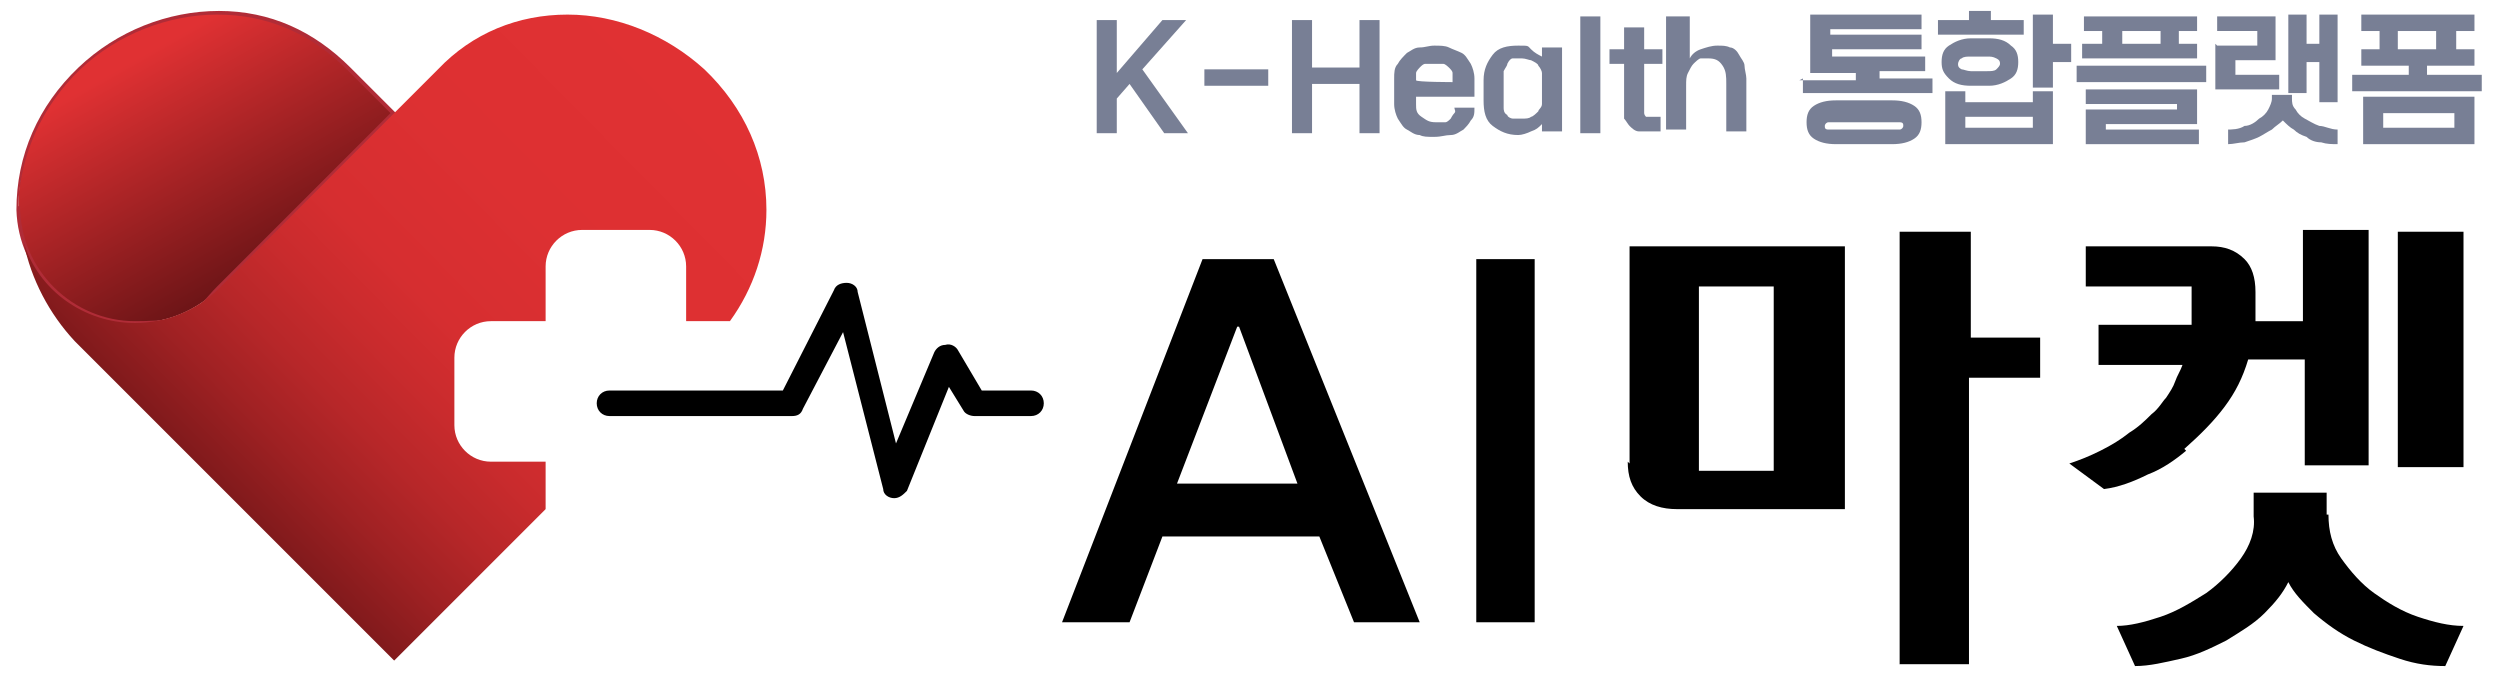 <?xml version="1.0" encoding="UTF-8"?>
<svg id="Layer_1" data-name="Layer 1" xmlns="http://www.w3.org/2000/svg" version="1.1" xmlns:xlink="http://www.w3.org/1999/xlink" viewBox="0 0 137 37">
  <defs>
    <style>
      .cls-1 {
        fill: url(#linear-gradient);
      }

      .cls-1, .cls-2, .cls-3, .cls-4, .cls-5 {
        stroke-width: 0px;
      }

      .cls-2 {
        fill: #000;
      }

      .cls-3 {
        fill: #b02c37;
      }

      .cls-4 {
        fill: url(#linear-gradient-2);
      }

      .cls-5 {
        fill: #787f95;
      }
    </style>
    <linearGradient id="linear-gradient" x1="7.7" y1="3.1" x2="16.6" y2="18.8" gradientUnits="userSpaceOnUse">
      <stop offset="0" stop-color="#e03133"/>
      <stop offset="1" stop-color="#450b0d"/>
    </linearGradient>
    <linearGradient id="linear-gradient-2" x1="35.1" y1="1.5" x2="8.3" y2="27.9" gradientUnits="userSpaceOnUse">
      <stop offset="0" stop-color="#e03133"/>
      <stop offset=".3" stop-color="#dd3032"/>
      <stop offset=".5" stop-color="#d62e30"/>
      <stop offset=".6" stop-color="#c92b2d"/>
      <stop offset=".7" stop-color="#b72729"/>
      <stop offset=".8" stop-color="#9f2123"/>
      <stop offset=".9" stop-color="#821a1c"/>
      <stop offset="1" stop-color="#601113"/>
      <stop offset="1" stop-color="#450b0d"/>
    </linearGradient>
  </defs>
  <g>
    <path class="cls-5" d="M60.1,1.1h1.1v2.9l2.5-2.9h1.3l-2.4,2.7,2.5,3.5h-1.3l-1.9-2.7-.7.8v1.9h-1.1V1.1Z"/>
    <path class="cls-5" d="M66,3.8h3.5v.9h-3.5v-.9Z"/>
    <path class="cls-5" d="M70.8,1.1h1.1v2.6h2.6V1.1h1.1v6.2h-1.1v-2.7h-2.6v2.7h-1.1V1.1Z"/>
    <path class="cls-5" d="M76.4,4.3c0-.3,0-.6.2-.8.1-.2.3-.4.5-.6.2-.1.4-.3.7-.3s.5-.1.8-.1.6,0,.8.1.5.2.7.3c.2.1.3.3.5.6.1.2.2.5.2.8v1h-3.2v.4c0,.3,0,.5.3.7s.4.3.8.3.4,0,.5,0c.1,0,.2-.1.3-.2,0,0,.1-.2.2-.3s0-.2,0-.3h1.1c0,.3,0,.5-.2.7-.1.2-.3.4-.4.5-.2.1-.4.3-.7.3-.3,0-.5.1-.9.1s-.6,0-.8-.1c-.3,0-.5-.2-.7-.3-.2-.1-.3-.3-.5-.6-.1-.2-.2-.5-.2-.8v-1.4ZM79.6,4.5h0c0-.3,0-.4,0-.5,0-.1-.1-.2-.2-.3,0,0-.2-.2-.3-.2-.1,0-.3,0-.5,0s-.3,0-.5,0c-.1,0-.2.1-.3.2,0,0-.2.2-.2.3,0,.1,0,.2,0,.4h0c0,.1,2.1.1,2.1.1Z"/>
    <path class="cls-5" d="M81.3,4.4c0-.6.2-1,.5-1.4s.8-.5,1.4-.5.5,0,.7.2.4.3.6.4h0v-.5h1.1v4.6h-1.1v-.4h0c-.2.2-.3.3-.6.4-.2.1-.5.2-.7.2-.6,0-1-.2-1.4-.5s-.5-.8-.5-1.4v-1.3ZM82.4,5.5c0,.1,0,.3,0,.4,0,.1,0,.3.2.4,0,.1.2.2.3.2.1,0,.3,0,.5,0s.4,0,.5-.1c.1,0,.3-.2.4-.3,0-.1.2-.2.2-.4,0-.1,0-.3,0-.4v-.9c0-.1,0-.3,0-.4,0-.1-.1-.3-.2-.4,0-.1-.2-.2-.4-.3-.1,0-.3-.1-.5-.1s-.3,0-.5,0c-.1,0-.2.1-.3.3,0,.1-.1.2-.2.4,0,.1,0,.3,0,.4v1Z"/>
    <path class="cls-5" d="M86.6.9h1.1v6.4h-1.1V.9Z"/>
    <path class="cls-5" d="M89,3.5h-.8v-.8h.8v-1.2h1.1v1.2h1v.8h-1v2.4c0,.1,0,.2,0,.3,0,0,0,.1.1.2,0,0,.1,0,.2,0,0,0,.2,0,.3,0s.1,0,.2,0c0,0,.1,0,.1,0v.8s0,0-.2,0c0,0-.1,0-.2,0-.3,0-.6,0-.8,0-.2,0-.4-.2-.5-.3-.1-.1-.2-.3-.3-.4,0-.2,0-.4,0-.6v-2.5Z"/>
    <path class="cls-5" d="M91.6.9h1v2.3h0c.1-.2.3-.4.6-.5.3-.1.6-.2.9-.2s.5,0,.7.1c.2,0,.4.2.5.4.1.2.3.4.3.6,0,.2.1.5.1.7v2.9h-1.1v-2.6c0-.4,0-.7-.2-1s-.4-.4-.8-.4-.3,0-.4,0-.3.2-.4.3c-.1.1-.2.3-.3.5s-.1.4-.1.7v2.4h-1.1V.9Z"/>
    <path class="cls-5" d="M98.6,4.4h3.1v-.4h-2.5V.8h6.1v.8h-5v.3h5v.8h-4.9v.4h5.1v.8h-2.5v.4h2.9v.8h-7.1v-.8ZM103.7,5.5c.5,0,.9.1,1.2.3.3.2.4.5.4.9s-.1.7-.4.9c-.3.2-.7.3-1.2.3h-3.1c-.5,0-.9-.1-1.2-.3-.3-.2-.4-.5-.4-.9s.1-.7.4-.9c.3-.2.7-.3,1.2-.3h3.1ZM103.7,7.1c.2,0,.3,0,.4,0,.1,0,.2-.1.2-.2s0-.2-.2-.2c-.1,0-.2,0-.4,0h-3.1c-.2,0-.3,0-.4,0-.1,0-.2.1-.2.2s0,.2.2.2c.1,0,.2,0,.4,0h3.1Z"/>
    <path class="cls-5" d="M106.1,1.1h1.8v-.5h1.2v.5h1.8v.8h-4.7v-.8ZM108,4.7c-.5,0-.9-.1-1.2-.4s-.4-.5-.4-.9.1-.7.4-.9c.3-.2.7-.4,1.2-.4h1c.5,0,.9.1,1.2.4.3.2.4.5.4.9s-.1.7-.4.9-.7.4-1.2.4h-1ZM106.6,5h1.1v.6h3.7v-.6h1.1v2.9h-5.9v-2.9ZM108.9,3.9c.2,0,.4,0,.5-.1s.2-.2.2-.3,0-.2-.2-.3-.3-.1-.5-.1h-.9c-.2,0-.4,0-.5.1-.1,0-.2.2-.2.3s0,.2.2.3c.1,0,.3.1.5.1h.9ZM111.4,7v-.6h-3.7v.6h3.7ZM111.4.8h1.1v1.6h1v1h-1v1.4h-1.1V.8Z"/>
    <path class="cls-5" d="M113.8,3.6h7.1v.9h-7.1v-.9ZM114.2,2.4h1v-.7h-1v-.8h6.2v.8h-1v.7h1v.8h-6.3v-.8ZM114.3,6h5v-.3h-5v-.8h6.1v1.9h-5v.3h5.1v.8h-6.2v-1.9ZM118.4,2.4v-.7h-2.1v.7h2.1Z"/>
    <path class="cls-5" d="M121.5,2.5h2.2v-.8h-2.2v-.8h3.2v2.4h-2.2v.8h2.4v.8h-3.5v-2.5ZM122,7.1c.3,0,.7,0,1-.2.3,0,.6-.2.8-.4.2-.1.4-.3.5-.5.1-.2.2-.4.2-.6v-.2h1.1v.2c0,.2,0,.4.2.6.1.2.3.4.5.5.2.1.5.3.8.4.3,0,.6.2,1,.2v.8c-.3,0-.6,0-.9-.1-.3,0-.6-.1-.8-.3-.3-.1-.5-.2-.7-.4-.2-.1-.4-.3-.6-.5-.2.2-.4.3-.6.5-.2.1-.5.3-.7.4s-.5.2-.8.3c-.3,0-.6.1-.9.1v-.8ZM125.4.8h1v1.6h.7V.8h1v4.8h-1v-2.2h-.7v1.7h-1V.8Z"/>
    <path class="cls-5" d="M129,4.1h3v-.5h-2.6v-.9h1v-1h-1v-.9h6.2v.9h-1v1h1v.9h-2.6v.5h3v.9h-7.1v-.9ZM129.5,5.3h6.1v2.6h-6.1v-2.6ZM134.5,7v-.8h-3.9v.8h3.9ZM133.5,2.7v-1h-2.1v1h2.1Z"/>
  </g>
  <g>
    <g>
      <path class="cls-1" d="M7.4,17.7c1.8,0,3.4-.7,4.6-1.9h0s0,0,0,0l4.9-4.9,4.7-4.7-2.4-2.4C12.4-3.1,1,2.4,1,11.4c0,0,0,0,0-.1,0,3.5,2.9,6.4,6.4,6.4Z"/>
      <path class="cls-3" d="M7.4,17.8c-3.5,0-6.4-2.8-6.5-6.3h0c0-3,1.2-5.7,3.4-7.8C6.4,1.7,9.2.6,12,.6s5.2,1.1,7.2,3.1l2.5,2.5-9.7,9.7h0c-1.2,1.2-2.9,1.9-4.6,1.9ZM1.1,11.3h0c0,3.5,2.9,6.3,6.3,6.3s3.3-.7,4.5-1.9h0s0,0,0,0l9.5-9.5-2.4-2.4c-2-2-4.4-3-7.1-3s-5.5,1.1-7.5,3c-2.1,2-3.3,4.7-3.4,7.5Z"/>
    </g>
    <path class="cls-4" d="M21.6,36.2l8.3-8.3v-2.6h-3c-1.1,0-2-.9-2-2v-3.7c0-1.1.9-2,2-2h3v-3c0-1.1.9-2,2-2h3.7c1.1,0,2,.9,2,2v3h2.4c1.3-1.8,2-3.9,2-6.1,0-2.9-1.2-5.6-3.4-7.7-2.1-1.9-4.8-3-7.5-3s-5.2,1-7.1,3l-12,12h0c-1.2,1.2-2.9,1.9-4.6,1.9-2.8,0-5.3-1.8-6.1-4.4.4,2,1.4,3.9,2.8,5.4l2.5,2.5,15,15Z"/>
    <path class="cls-2" d="M39.5,21.4h-6.1c-.4,0-.7.3-.7.7s.3.7.7.7h10c.3,0,.5-.1.6-.4l2.2-4.2,2.2,8.6c0,.3.3.5.6.5,0,0,0,0,0,0,.3,0,.5-.2.7-.4l2.3-5.7.8,1.3c.1.2.4.3.6.3h3.1c.4,0,.7-.3.7-.7s-.3-.7-.7-.7h-2.7l-1.3-2.2c-.1-.2-.4-.4-.7-.3-.3,0-.5.2-.6.4l-2.1,5-2.1-8.3c0-.3-.3-.5-.6-.5-.3,0-.6.1-.7.4l-2.8,5.5h-1.9"/>
  </g>
  <g>
    <path class="cls-2" d="M74.2,34.1l-1.9-4.7h-8.6l-1.8,4.7h-3.7l7.7-19.9h3.9l8,19.9h-3.7ZM67.8,17.9l-3.3,8.6h6.6l-3.2-8.6Z"/>
    <path class="cls-2" d="M84.1,14.2v19.9h-3.2V14.2h3.2Z"/>
    <path class="cls-2" d="M89.3,25.4v-11.9h11.8v14.4h-9.2c-.8,0-1.5-.2-2-.7-.5-.5-.7-1.1-.7-1.9ZM93.1,15.7v10.1h4.1v-10.1h-4.1ZM104.1,36.4c0-1.4,0-2.6,0-3.7v-16.3c0-1.1,0-2.3,0-3.7h3.9v5.8c.7,0,1.3,0,1.9,0h1.3c.4,0,.6,0,.6,0v2.2h-3.9v15.7h-3.9Z"/>
    <path class="cls-2" d="M119.8,24.7c-.6.5-1.3,1-2.1,1.3-.8.4-1.6.7-2.4.8l-1.9-1.4c.6-.2,1.1-.4,1.7-.7.6-.3,1.1-.6,1.6-1,.5-.3.9-.7,1.2-1,.4-.3.6-.7.8-.9.2-.3.4-.6.5-.9.1-.3.3-.6.4-.9h-4.6v-2.2h5.1c0-.3,0-.7,0-1,0-.3,0-.7,0-1.1h-5.8v-2.2h6.9c.7,0,1.3.2,1.8.7.4.4.6,1,.6,1.8s0,1.1,0,1.6h2.6v-3.8c0-.8,0-1.2,0-1.2h3.6v12.9h-3.5v-5.8h-3.1c-.3,1-.7,1.8-1.3,2.6-.6.8-1.3,1.5-2.2,2.3ZM127.6,28.2c0,.9.2,1.7.7,2.4.5.7,1.1,1.4,1.8,1.9.7.5,1.5,1,2.4,1.3.9.3,1.7.5,2.5.5l-1,2.2c-.8,0-1.6-.1-2.5-.4-.9-.3-1.7-.6-2.5-1-.8-.4-1.5-.9-2.2-1.5-.6-.6-1.1-1.1-1.4-1.7-.3.6-.7,1.1-1.3,1.7-.6.6-1.3,1-2.1,1.5-.8.4-1.6.8-2.5,1s-1.7.4-2.5.4l-1-2.2c.7,0,1.5-.2,2.4-.5.9-.3,1.7-.8,2.5-1.3.7-.5,1.4-1.2,1.9-1.9.5-.7.8-1.5.7-2.3v-1.3h4v1.2ZM131.4,12.7h3.6v12.9h-3.6v-12.9Z"/>
  </g>
</svg>